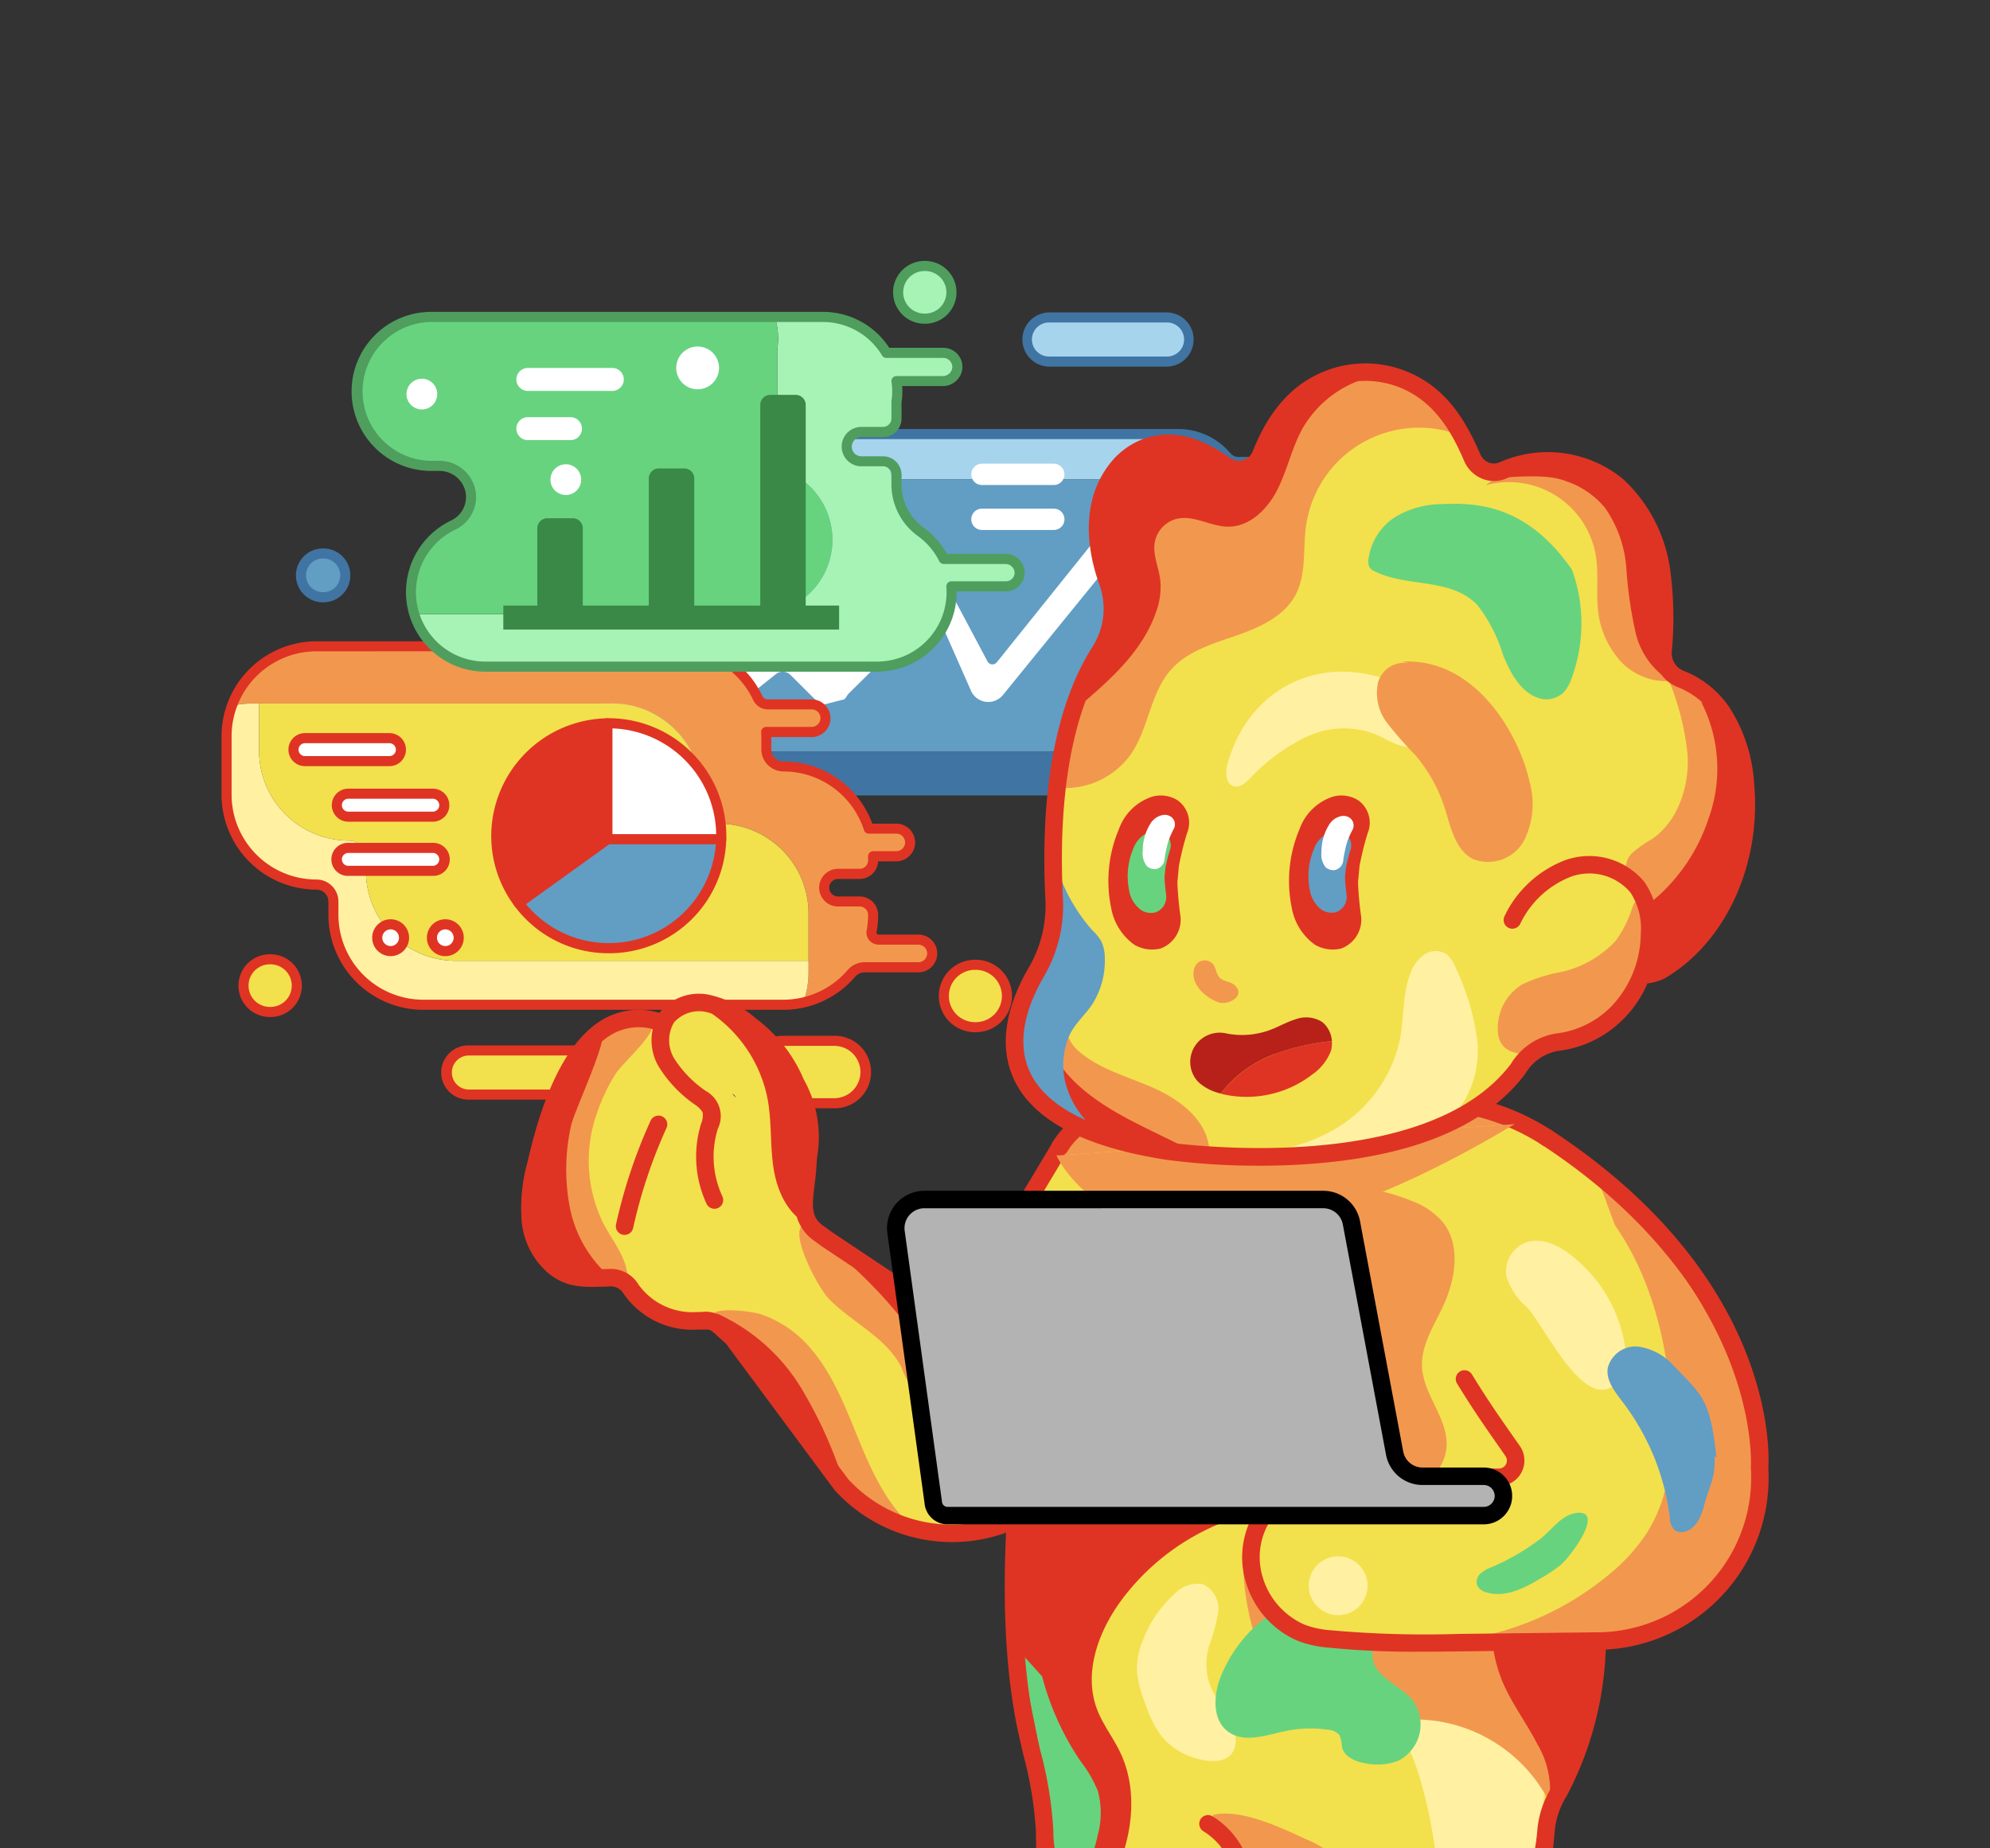 <svg xmlns="http://www.w3.org/2000/svg" xmlns:xlink="http://www.w3.org/1999/xlink" width="169.867" height="157.787" viewBox="0 0 169.867 157.787">
  <rect x="0" y="0" width="169.867" height="157.787" fill="#333333" stroke="none"/>
  <defs>
    <clipPath id="clip-path">
      <rect id="長方形_5352" data-name="長方形 5352" width="169.867" height="157.787" transform="translate(6027.235 -1646.001)" fill="#fff" stroke="#707070" stroke-width="1" opacity="0.553"/>
    </clipPath>
    <clipPath id="clip-path-2">
      <rect id="長方形_5400" data-name="長方形 5400" width="92.363" height="72.341" fill="none"/>
    </clipPath>
    <clipPath id="clip-path-3">
      <rect id="長方形_5401" data-name="長方形 5401" width="106.481" height="177.375" fill="none"/>
    </clipPath>
  </defs>
  <g id="area_job-chara4" transform="translate(-6027.235 1646.001)" clip-path="url(#clip-path)">
    <g id="グループ_6996" data-name="グループ 6996" transform="translate(10.019 5)">
      <g id="グループ_6993" data-name="グループ 6993" transform="translate(6036.126 -1628.723)">
        <g id="グループ_6992" data-name="グループ 6992" clip-path="url(#clip-path-2)">
          <path id="パス_26464" data-name="パス 26464" d="M155.919,224.375h-4.457a2.664,2.664,0,0,1,0-5.327h4.457a2.664,2.664,0,1,1,0,5.327" transform="translate(-103.568 -152.465)" fill="#f3e04d"/>
          <path id="パス_26465" data-name="パス 26465" d="M154.932,223.82h-4.457a3.094,3.094,0,1,1,0-6.188h4.457a3.094,3.094,0,1,1,0,6.188m-4.457-5.327a2.233,2.233,0,1,0,0,4.465h4.457a2.233,2.233,0,0,0,0-4.465Z" transform="translate(-102.581 -151.479)" fill="#df3423"/>
          <path id="パス_26466" data-name="パス 26466" d="M116.775,65.693h.237a1.364,1.364,0,0,0,1.351-1.39V57.879a5.4,5.4,0,0,1,5.4-5.4H157.77V50.717a5.382,5.382,0,0,0-.39-2.009,5.4,5.4,0,0,0-.944-.088H119.817a5.4,5.4,0,0,0-5.4,5.4v6.424a1.364,1.364,0,0,1-1.351,1.39h-.237a5.4,5.4,0,0,0-5.4,5.4v6.409a5.383,5.383,0,0,0,.39,2.009,5.425,5.425,0,0,0,.944.088h2.612V71.093a5.4,5.4,0,0,1,5.4-5.4" transform="translate(-74.774 -33.841)" fill="#a6d4ed"/>
          <path id="パス_26467" data-name="パス 26467" d="M159.817,79.176V72.753a1.364,1.364,0,0,1,1.351-1.39h.237a5.4,5.4,0,0,0,5.4-5.4V61.315H132.8a5.4,5.4,0,0,0-5.4,5.4v6.424a1.363,1.363,0,0,1-1.351,1.39h-.237a5.4,5.4,0,0,0-5.4,5.4v4.647h34.006a5.4,5.4,0,0,0,5.4-5.4" transform="translate(-83.81 -42.677)" fill="#629dc4"/>
          <path id="パス_26468" data-name="パス 26468" d="M137.1,86.444l5.781-4.887a.92.92,0,0,1,1.182-.005l2.711,2.25A.92.92,0,0,0,148,83.758l7.588-7.276a.92.92,0,0,1,1.449.233l3.547,6.679a.474.474,0,0,0,.788.074l9.917-12.363a1.183,1.183,0,0,1,1.421-.3l.059.031a1.019,1.019,0,0,1,.581.988,1.233,1.233,0,0,1-.294.709L161.923,86.227a1.618,1.618,0,0,1-2.718-.259l-2.614-5.923a.92.92,0,0,0-1.489-.213l-6.377,6.309c-.174.184-.271.524-.524.524l-1.533.392a.919.919,0,0,1-.649-.268l-2.268-2.256a.92.92,0,0,0-1.223-.067l-4.264,3.4a.92.92,0,0,1-1.168-1.422" transform="translate(-95.198 -49.199)" fill="#fff"/>
          <path id="パス_26469" data-name="パス 26469" d="M217.591,58.767h-6.132a.91.91,0,0,1,0-1.82h6.132a.91.91,0,0,1,0,1.82" transform="translate(-146.549 -39.637)" fill="#fff"/>
          <path id="パス_26470" data-name="パス 26470" d="M217.591,71.4h-6.132a.91.91,0,0,1,0-1.82h6.132a.91.91,0,1,1,0,1.82" transform="translate(-146.549 -48.432)" fill="#fff"/>
          <path id="パス_26471" data-name="パス 26471" d="M158.274,48.909a5.376,5.376,0,0,1,.39,2.009v6.409a5.4,5.4,0,0,1-5.4,5.4h-.237a1.364,1.364,0,0,0-1.351,1.391v6.424a5.4,5.4,0,0,1-5.4,5.4H109.658a5.425,5.425,0,0,1-.944-.088,5.4,5.4,0,0,0,5.01,3.391h36.618a5.4,5.4,0,0,0,5.236-4.1h-1.646a1.085,1.085,0,0,1,0-2.17h1.81V71.147h4.233a1.11,1.11,0,0,0,0-2.22h-4.233V67.421a1.364,1.364,0,0,1,1.351-1.39h.237a5.4,5.4,0,0,0,5.4-5.4V54.221a5.4,5.4,0,0,0-4.456-5.312" transform="translate(-75.668 -34.042)" fill="#4074a3"/>
          <path id="パス_26472" data-name="パス 26472" d="M279.739,80.877H275.3a1.11,1.11,0,0,1,0-2.22h4.44a1.11,1.11,0,0,1,0,2.22" transform="translate(-190.844 -54.748)" fill="#4074a3"/>
          <path id="パス_26473" data-name="パス 26473" d="M286.068,58.319h-4.44a1.11,1.11,0,0,1,0-2.22h4.44a1.11,1.11,0,0,1,0,2.22" transform="translate(-195.25 -39.047)" fill="#4074a3"/>
          <path id="パス_26474" data-name="パス 26474" d="M148.461,78.489H111.843a5.838,5.838,0,0,1-5.831-5.831V66.248a5.838,5.838,0,0,1,5.831-5.831h.2a.961.961,0,0,0,.96-.96V53.034a5.837,5.837,0,0,1,5.831-5.831H155.45a5.824,5.824,0,0,1,4.446,2.058.9.9,0,0,0,.678.328h3.992a1.556,1.556,0,0,1,1.584,1.443,1.513,1.513,0,0,1-.416,1.131,1.531,1.531,0,0,1-1.106.475h-2.959a.389.389,0,0,0-.387.387v3.386l1.5-.008a1.529,1.529,0,0,1,1.106.475,1.511,1.511,0,0,1,.416,1.13,1.556,1.556,0,0,1-1.584,1.443h-1.442a5.823,5.823,0,0,1-5.823,5.823h-.2a.955.955,0,0,0-.953.957v.706a.317.317,0,0,0,.317.317h3.962a1.531,1.531,0,0,1,1.106.475,1.51,1.51,0,0,1,.416,1.13,1.556,1.556,0,0,1-1.584,1.443h-3.9a.317.317,0,0,0-.317.317v.211a1.324,1.324,0,0,1-1.322,1.323h-.961a.663.663,0,0,0-.662.7.706.706,0,0,0,.724.626h.542a1.206,1.206,0,0,1,1.027.57,1.18,1.18,0,0,1,.066,1.147,5.788,5.788,0,0,1-5.245,3.293M111.843,61.279a4.975,4.975,0,0,0-4.969,4.969v6.409a4.975,4.975,0,0,0,4.969,4.969h36.618a4.932,4.932,0,0,0,4.469-2.806.321.321,0,0,0-.02-.314.349.349,0,0,0-.3-.166h-.542a1.557,1.557,0,0,1-1.584-1.443,1.512,1.512,0,0,1,.416-1.131,1.53,1.53,0,0,1,1.106-.475h.961a.461.461,0,0,0,.461-.461V70.62a1.18,1.18,0,0,1,1.178-1.178h3.9a.705.705,0,0,0,.723-.626.662.662,0,0,0-.661-.7h-3.962a1.18,1.18,0,0,1-1.178-1.178v-.689a1.817,1.817,0,0,1,1.814-1.836h.2a4.975,4.975,0,0,0,4.97-4.969.854.854,0,0,1,.853-.854h1.442a.705.705,0,0,0,.724-.626.663.663,0,0,0-.662-.7h-1.5a.854.854,0,0,1-.853-.853V53.034a1.25,1.25,0,0,1,1.248-1.258h2.959a.663.663,0,0,0,.662-.7.705.705,0,0,0-.724-.626h-3.992a1.756,1.756,0,0,1-1.334-.632,4.963,4.963,0,0,0-3.789-1.754H118.831a4.975,4.975,0,0,0-4.969,4.969v6.409a1.827,1.827,0,0,1-1.821,1.836Z" transform="translate(-73.788 -32.855)" fill="#4074a3"/>
          <path id="パス_26475" data-name="パス 26475" d="M151.568,126.731H146.6a1.129,1.129,0,0,1,0-2.258h4.967a1.129,1.129,0,1,1,0,2.258" transform="translate(-101.253 -86.637)" fill="#f2984e"/>
          <path id="パス_26476" data-name="パス 26476" d="M174.841,161.558h-4.967a1.129,1.129,0,0,1,0-2.258h4.967a1.129,1.129,0,0,1,0,2.258" transform="translate(-117.452 -110.878)" fill="#f2984e"/>
          <path id="パス_26477" data-name="パス 26477" d="M181.278,192.588h-4.967a1.129,1.129,0,0,1,0-2.258h4.967a1.129,1.129,0,0,1,0,2.258" transform="translate(-121.932 -132.476)" fill="#f2984e"/>
          <path id="パス_26478" data-name="パス 26478" d="M49.964,118.489h0a1.448,1.448,0,0,1-1.448-1.448V115.9a7.672,7.672,0,0,0-7.672-7.672H10.121A7.674,7.674,0,0,0,2.9,113.306a7.692,7.692,0,0,1,1.712-.194H35.334a7.672,7.672,0,0,1,7.672,7.672v1.141a1.448,1.448,0,0,0,1.447,1.448,7.672,7.672,0,0,1,7.672,7.672v5a7.654,7.654,0,0,1-.451,2.594,7.4,7.4,0,0,0,5.85-8.189l-3.544-.6-.42-1.682,3.845-.721a7.874,7.874,0,0,0-7.443-8.958" transform="translate(-2.018 -75.33)" fill="#f2984e"/>
          <path id="パス_26479" data-name="パス 26479" d="M13.312,138.586v-1.142A1.447,1.447,0,0,0,11.865,136h0a7.672,7.672,0,0,1-7.672-7.672V124.3H3.58a7.688,7.688,0,0,0-1.712.194,7.655,7.655,0,0,0-.451,2.594v5a7.672,7.672,0,0,0,7.672,7.672,1.448,1.448,0,0,1,1.448,1.448v1.141a7.672,7.672,0,0,0,7.672,7.672H48.932a7.693,7.693,0,0,0,1.712-.194,7.655,7.655,0,0,0,.45-2.594v-.971H20.984a7.672,7.672,0,0,1-7.672-7.672" transform="translate(-0.987 -86.514)" fill="#fff1a1"/>
          <path id="パス_26480" data-name="パス 26480" d="M49.775,134.557a1.448,1.448,0,0,1-1.447-1.448v-1.141a7.672,7.672,0,0,0-7.672-7.672H10.545v4.029A7.672,7.672,0,0,0,18.217,136a1.448,1.448,0,0,1,1.447,1.448v1.141a7.672,7.672,0,0,0,7.672,7.672h30.11v-4.029a7.672,7.672,0,0,0-7.672-7.672" transform="translate(-7.34 -86.514)" fill="#f3e04d"/>
          <path id="パス_26481" data-name="パス 26481" d="M28.4,135.995h-7.21a.98.98,0,0,1,0-1.96H28.4a.98.98,0,0,1,0,1.96" transform="translate(-14.065 -93.293)" fill="#fff"/>
          <path id="パス_26482" data-name="パス 26482" d="M27.411,135.439H20.2a1.411,1.411,0,1,1,0-2.822h7.21a1.411,1.411,0,1,1,0,2.822m-7.21-1.96a.549.549,0,1,0,0,1.1h7.21a.549.549,0,1,0,0-1.1Z" transform="translate(-13.078 -92.306)" fill="#df3423"/>
          <path id="パス_26483" data-name="パス 26483" d="M40.575,151.6h-7.21a.98.98,0,0,1,0-1.96h7.21a.98.98,0,0,1,0,1.96" transform="translate(-22.541 -104.152)" fill="#fff"/>
          <path id="パス_26484" data-name="パス 26484" d="M39.587,151.04h-7.21a1.411,1.411,0,1,1,0-2.822h7.21a1.411,1.411,0,1,1,0,2.822m-7.21-1.96a.549.549,0,1,0,0,1.1h7.21a.549.549,0,1,0,0-1.1Z" transform="translate(-21.553 -103.165)" fill="#df3423"/>
          <path id="パス_26485" data-name="パス 26485" d="M40.575,166.817h-7.21a.98.98,0,0,1,0-1.96h7.21a.98.98,0,0,1,0,1.96" transform="translate(-22.541 -114.746)" fill="#fff"/>
          <path id="パス_26486" data-name="パス 26486" d="M39.587,166.26h-7.21a1.411,1.411,0,1,1,0-2.821h7.21a1.411,1.411,0,1,1,0,2.821m-7.21-1.96a.549.549,0,0,0,0,1.1h7.21a.549.549,0,0,0,0-1.1Z" transform="translate(-21.553 -113.759)" fill="#df3423"/>
          <path id="パス_26487" data-name="パス 26487" d="M118.041,139.755c0-.1.008-.2.008-.307a9.6,9.6,0,0,0-9.6-9.6c-.044,0-.088,0-.132,0v9.906Z" transform="translate(-75.391 -90.377)" fill="#fff"/>
          <path id="パス_26488" data-name="パス 26488" d="M117.054,139.2h-9.726a.431.431,0,0,1-.431-.431v-9.906a.431.431,0,0,1,.425-.431l.049,0,.089,0a10.045,10.045,0,0,1,10.033,10.033c0,.083,0,.164-.005.247l0,.073a.431.431,0,0,1-.43.418m-9.3-.862h8.871a9.183,9.183,0,0,0-8.871-9.043Z" transform="translate(-74.404 -89.391)" fill="#df3423"/>
          <path id="パス_26489" data-name="パス 26489" d="M91,162.446l-7.562,5.439a9.6,9.6,0,0,0,17.288-5.439Z" transform="translate(-58.074 -113.068)" fill="#629dc4"/>
          <path id="パス_26490" data-name="パス 26490" d="M90.144,171.186a9.955,9.955,0,0,1-8.039-4.028.43.43,0,0,1,.094-.608l7.562-5.439a.431.431,0,0,1,.252-.081h9.726a.431.431,0,0,1,.431.444,9.985,9.985,0,0,1-10.025,9.712m-7.078-4.2a9.171,9.171,0,0,0,16.217-5.1H90.151Z" transform="translate(-57.088 -112.081)" fill="#df3423"/>
          <path id="パス_26491" data-name="パス 26491" d="M86.629,129.857A9.6,9.6,0,0,0,79.066,145.2l7.562-5.439Z" transform="translate(-53.704 -90.385)" fill="#df3423"/>
          <path id="パス_26492" data-name="パス 26492" d="M78.081,144.647a.431.431,0,0,1-.346-.173,9.948,9.948,0,0,1-1.994-6,10.07,10.07,0,0,1,9.9-10.03.415.415,0,0,1,.309.124.431.431,0,0,1,.128.306v9.906a.432.432,0,0,1-.179.35l-7.563,5.439a.425.425,0,0,1-.251.081m7.131-15.329a9.208,9.208,0,0,0-8.609,9.152,9.091,9.091,0,0,0,1.577,5.144l7.032-5.058Z" transform="translate(-52.718 -89.398)" fill="#df3423"/>
          <path id="パス_26493" data-name="パス 26493" d="M46.014,187.464a1.143,1.143,0,1,1-1.143-1.143,1.143,1.143,0,0,1,1.143,1.143" transform="translate(-30.436 -129.686)" fill="#fff"/>
          <path id="パス_26494" data-name="パス 26494" d="M43.884,188.052a1.574,1.574,0,1,1,1.574-1.574,1.576,1.576,0,0,1-1.574,1.574m0-2.286a.712.712,0,1,0,.712.712.713.713,0,0,0-.712-.712" transform="translate(-29.449 -128.699)" fill="#df3423"/>
          <path id="パス_26495" data-name="パス 26495" d="M61.37,187.464a1.143,1.143,0,1,1-1.143-1.143,1.143,1.143,0,0,1,1.143,1.143" transform="translate(-41.124 -129.686)" fill="#fff"/>
          <path id="パス_26496" data-name="パス 26496" d="M59.24,188.052a1.574,1.574,0,1,1,1.574-1.574,1.576,1.576,0,0,1-1.574,1.574m0-2.286a.712.712,0,1,0,.712.712.713.713,0,0,0-.712-.712" transform="translate(-40.137 -128.699)" fill="#df3423"/>
          <path id="パス_26497" data-name="パス 26497" d="M47.945,138.277H17.222a8.112,8.112,0,0,1-8.1-8.1v-1.142A1.018,1.018,0,0,0,8.1,128.016a8.112,8.112,0,0,1-8.1-8.1v-5a8.112,8.112,0,0,1,8.1-8.1H38.825a8.139,8.139,0,0,1,7.336,4.66.513.513,0,0,0,.467.3H50.37a1.611,1.611,0,0,1,1.576,1.941,1.627,1.627,0,0,1-1.607,1.278H46.928v1.064a1.023,1.023,0,0,0,1.046,1.017,8.083,8.083,0,0,1,7.578,5.309h2.043a1.611,1.611,0,0,1,1.576,1.941,1.626,1.626,0,0,1-1.607,1.278H56.046a1.579,1.579,0,0,1-1.575,1.5H52.652a.764.764,0,0,0-.763.588.75.75,0,0,0,.732.908h1.85a1.579,1.579,0,0,1,1.577,1.577,8.111,8.111,0,0,1-.136,1.479.159.159,0,0,0,.036.134.185.185,0,0,0,.141.067h3.363a1.609,1.609,0,0,1,1.277,2.628,1.6,1.6,0,0,1-1.246.591H54.9a1.075,1.075,0,0,0-.812.381,8.1,8.1,0,0,1-6.143,2.822M8.1,107.672a7.249,7.249,0,0,0-7.241,7.241v5A7.249,7.249,0,0,0,8.1,127.154a1.88,1.88,0,0,1,1.879,1.878v1.142a7.25,7.25,0,0,0,7.241,7.241H47.945a7.236,7.236,0,0,0,5.49-2.522,1.935,1.935,0,0,1,1.465-.682h4.583a.75.75,0,0,0,.732-.909.764.764,0,0,0-.763-.588H56.089a1.041,1.041,0,0,1-.8-.378,1.02,1.02,0,0,1-.221-.841,7.265,7.265,0,0,0,.122-1.322.716.716,0,0,0-.716-.716h-1.85a1.611,1.611,0,0,1-1.576-1.941,1.627,1.627,0,0,1,1.607-1.279h1.819a.717.717,0,0,0,.716-.716v-.349a.435.435,0,0,1,.431-.436h1.947a.763.763,0,0,0,.763-.588.749.749,0,0,0-.732-.909h-2.35a.431.431,0,0,1-.41-.3,7.224,7.224,0,0,0-6.864-5.011,1.9,1.9,0,0,1-1.9-1.879v-1.142c0-.112,0-.223-.009-.334a.431.431,0,0,1,.43-.45h3.851a.763.763,0,0,0,.763-.587.75.75,0,0,0-.732-.909H46.628a1.385,1.385,0,0,1-1.247-.8,7.273,7.273,0,0,0-6.556-4.165Z" transform="translate(0 -74.343)" fill="#df3423"/>
          <rect id="長方形_5398" data-name="長方形 5398" width="5.447" height="3.897" transform="translate(52.018 10.542)" fill="#a7f2b5"/>
          <path id="パス_26498" data-name="パス 26498" d="M189.579,28.033h-5.216V25.31h5.216a1.362,1.362,0,1,1,0,2.723" transform="translate(-128.323 -17.617)" fill="#a7f2b5"/>
          <path id="パス_26499" data-name="パス 26499" d="M97.354,34.076c-1.286-.927-2.717-4.372-2.717-5.957l-3.58-.318.08-2.068c.041-.293,4.222-3.34,4.222-3.645A6.357,6.357,0,0,0,89,15.73H84.9a6.165,6.165,0,0,1,.212,2.774v7.108A4.919,4.919,0,0,0,87.176,29.6,6.353,6.353,0,0,1,83.46,41.107H54.126A6.359,6.359,0,0,0,60.2,45.585H93.638A6.357,6.357,0,0,0,100,39.228h0a6.335,6.335,0,0,0-2.642-5.152" transform="translate(-37.673 -10.949)" fill="#a7f2b5"/>
          <path id="パス_26500" data-name="パス 26500" d="M78.554,34.749h0A6.336,6.336,0,0,0,75.912,29.6a4.919,4.919,0,0,1-2.065-3.985V18.5a6.166,6.166,0,0,0-.212-2.774H44.3a6.357,6.357,0,0,0,0,12.715h.753a2.653,2.653,0,0,1,1.164,5.037,6.361,6.361,0,0,0-3.355,7.625H72.2a6.357,6.357,0,0,0,6.357-6.357" transform="translate(-26.41 -10.948)" fill="#67d37f"/>
          <path id="パス_26501" data-name="パス 26501" d="M92.565,79.737h-3.88V73.113a.858.858,0,0,1,.858-.858h2.164a.858.858,0,0,1,.858.858Z" transform="translate(-61.728 -50.292)" fill="#3a8947"/>
          <path id="パス_26502" data-name="パス 26502" d="M123.865,70.007h-3.88V59.134a.858.858,0,0,1,.858-.858h2.164a.858.858,0,0,1,.858.858Z" transform="translate(-83.513 -40.562)" fill="#3a8947"/>
          <path id="パス_26503" data-name="パス 26503" d="M155.165,55.624h-3.88V38.47a.858.858,0,0,1,.858-.858h2.164a.858.858,0,0,1,.858.858Z" transform="translate(-105.299 -26.179)" fill="#3a8947"/>
          <rect id="長方形_5399" data-name="長方形 5399" width="28.664" height="2.049" transform="translate(24.053 29.422)" fill="#3a8947"/>
          <path id="パス_26504" data-name="パス 26504" d="M90.984,32.022h-7.21a.98.98,0,1,1,0-1.96h7.21a.98.98,0,1,1,0,1.96" transform="translate(-57.627 -20.924)" fill="#fff"/>
          <path id="パス_26505" data-name="パス 26505" d="M87.414,45.84h-3.64a.98.98,0,1,1,0-1.96h3.64a.98.98,0,0,1,0,1.96" transform="translate(-57.627 -30.542)" fill="#fff"/>
          <path id="パス_26506" data-name="パス 26506" d="M204.557,85.878h-5.439a1.188,1.188,0,1,1,0-2.377h5.439a1.188,1.188,0,1,1,0,2.377" transform="translate(-137.765 -58.119)" fill="#a7f2b5"/>
          <path id="パス_26507" data-name="パス 26507" d="M131.345,25.865a1.826,1.826,0,1,1-1.826-1.826,1.826,1.826,0,0,1,1.826,1.826" transform="translate(-88.878 -16.732)" fill="#fff"/>
          <path id="パス_26508" data-name="パス 26508" d="M54.568,34.4a1.312,1.312,0,1,1-1.312-1.312A1.312,1.312,0,0,1,54.568,34.4" transform="translate(-36.155 -23.033)" fill="#fff"/>
          <path id="パス_26509" data-name="パス 26509" d="M94.988,58.408A1.312,1.312,0,1,1,93.676,57.1a1.312,1.312,0,0,1,1.312,1.312" transform="translate(-64.288 -39.741)" fill="#fff"/>
          <path id="パス_26510" data-name="パス 26510" d="M81.388,45.029H47.95a6.788,6.788,0,0,1-2.9-12.923,2.211,2.211,0,0,0,1.2-2.418,2.272,2.272,0,0,0-2.268-1.8h-.668a6.788,6.788,0,0,1,0-13.577H76.751a6.735,6.735,0,0,1,5.669,3.067h4.613a1.634,1.634,0,0,1,1.626,1.792,1.674,1.674,0,0,1-1.677,1.474H83.521c.012.159.019.309.019.455a6.629,6.629,0,0,1-.07.925v1.388A1.584,1.584,0,0,1,81.887,25H80.041a.82.82,0,1,0,0,1.64h1.846a1.584,1.584,0,0,1,1.582,1.582V29.1a4.567,4.567,0,0,0,1.914,3.656,6.835,6.835,0,0,1,1.95,2.212h4.981a1.636,1.636,0,0,1,1.665,1.516,1.589,1.589,0,0,1-.437,1.188,1.609,1.609,0,0,1-1.162.5H88.175c0,.022,0,.044,0,.065a6.8,6.8,0,0,1-6.788,6.789M43.313,15.174a5.927,5.927,0,0,0,0,11.853h.668a3.134,3.134,0,0,1,3.115,2.5,3.073,3.073,0,0,1-1.682,3.356A5.926,5.926,0,0,0,47.95,44.167H81.388a5.933,5.933,0,0,0,5.926-5.926c0-.156-.008-.31-.02-.463a.431.431,0,0,1,.43-.464h4.657a.74.74,0,0,0,.739-.78.786.786,0,0,0-.805-.7H87.074a.43.43,0,0,1-.385-.238,5.968,5.968,0,0,0-1.812-2.14A5.431,5.431,0,0,1,82.607,29.1v-.885a.721.721,0,0,0-.72-.721H80.041a1.682,1.682,0,1,1,0-3.364h1.846a.721.721,0,0,0,.72-.72V22a.445.445,0,0,1,0-.06,5.843,5.843,0,0,0,.066-.835,5.919,5.919,0,0,0-.064-.826.431.431,0,0,1,.426-.49h3.942a.806.806,0,0,0,.819-.695.767.767,0,0,0-.2-.6.774.774,0,0,0-.571-.253h-4.85a.431.431,0,0,1-.368-.207,5.886,5.886,0,0,0-5.064-2.859Z" transform="translate(-25.423 -9.962)" fill="#4f9e5e"/>
          <path id="パス_26511" data-name="パス 26511" d="M238.126,19.637H228.043a1.884,1.884,0,1,1,0-3.768h10.083a1.884,1.884,0,0,1,0,3.768" transform="translate(-157.414 -11.045)" fill="#a6d4ed"/>
          <path id="パス_26512" data-name="パス 26512" d="M237.14,19.081H227.057a2.315,2.315,0,0,1,0-4.629H237.14a2.315,2.315,0,0,1,0,4.629m-10.083-3.768a1.453,1.453,0,1,0,0,2.906H237.14a1.453,1.453,0,0,0,0-2.906Z" transform="translate(-156.428 -10.059)" fill="#4074a3"/>
          <path id="パス_26513" data-name="パス 26513" d="M75.23,225.515H65.147a1.884,1.884,0,1,1,0-3.768H75.23a1.884,1.884,0,0,1,0,3.768" transform="translate(-44.033 -154.343)" fill="#f3e04d"/>
          <path id="パス_26514" data-name="パス 26514" d="M74.242,224.96H64.16a2.315,2.315,0,1,1,0-4.629H74.242a2.315,2.315,0,1,1,0,4.629M64.16,221.192a1.453,1.453,0,0,0,0,2.906H74.242a1.453,1.453,0,0,0,0-2.906Z" transform="translate(-43.046 -153.358)" fill="#df3423"/>
          <path id="パス_26515" data-name="パス 26515" d="M205.562,203.02H205.5a2.664,2.664,0,1,1,0-5.327h.061a2.664,2.664,0,1,1,0,5.327" transform="translate(-141.181 -137.601)" fill="#f3e04d"/>
          <path id="パス_26516" data-name="パス 26516" d="M204.575,202.464h-.061a3.094,3.094,0,1,1,0-6.188h.061a3.094,3.094,0,1,1,0,6.188m-.061-5.327a2.233,2.233,0,0,0,0,4.466h.061a2.233,2.233,0,1,0,0-4.466Z" transform="translate(-140.195 -136.615)" fill="#df3423"/>
          <path id="パス_26517" data-name="パス 26517" d="M8.468,200.643H8.417a2.249,2.249,0,0,1,0-4.5h.052a2.249,2.249,0,1,1,0,4.5" transform="translate(-4.293 -136.523)" fill="#f3e04d"/>
          <path id="パス_26518" data-name="パス 26518" d="M7.481,200.087H7.429a2.68,2.68,0,1,1,0-5.36h.052a2.68,2.68,0,1,1,0,5.36m-.052-4.5a1.818,1.818,0,0,0,0,3.637h.052a1.818,1.818,0,0,0,0-3.637Z" transform="translate(-3.305 -135.536)" fill="#df3423"/>
          <path id="パス_26519" data-name="パス 26519" d="M192.312,5.916h-.052a2.249,2.249,0,1,1,0-4.5h.052a2.249,2.249,0,0,1,0,4.5" transform="translate(-132.254 -0.987)" fill="#a7f2b5"/>
          <path id="パス_26520" data-name="パス 26520" d="M191.325,5.36h-.052a2.68,2.68,0,0,1,0-5.36h.052a2.68,2.68,0,1,1,0,5.36m-.052-4.5a1.818,1.818,0,0,0,0,3.636h.052a1.818,1.818,0,1,0,0-3.636Z" transform="translate(-131.268)" fill="#4f9e5e"/>
          <path id="パス_26521" data-name="パス 26521" d="M24.221,85.9h-.043a1.87,1.87,0,0,1,0-3.74h.043a1.87,1.87,0,1,1,0,3.74" transform="translate(-15.527 -57.186)" fill="#629dc4"/>
          <path id="パス_26522" data-name="パス 26522" d="M23.234,85.344h-.043a2.3,2.3,0,0,1,0-4.6h.043a2.3,2.3,0,0,1,0,4.6M23.191,81.6a1.439,1.439,0,0,0,0,2.879h.043a1.439,1.439,0,0,0,0-2.879Z" transform="translate(-14.54 -56.199)" fill="#4074a3"/>
        </g>
      </g>
      <g id="グループ_6995" data-name="グループ 6995" transform="translate(6061.691 -1619.972)">
        <g id="グループ_6994" data-name="グループ 6994" clip-path="url(#clip-path-3)">
          <path id="パス_26523" data-name="パス 26523" d="M19.024,111.777c-.89-1.9-2.911,4.592-2.321,2.579a2.658,2.658,0,0,0,.178-1.558,2.324,2.324,0,0,0-.876-1.005,10.385,10.385,0,0,1-2.883-2.962,3.718,3.718,0,0,1,.008-3.937,3.563,3.563,0,0,1,3.384-1.2,8.346,8.346,0,0,1,3.759,1.91,11.764,11.764,0,0,1,3.851,4.921,11.311,11.311,0,0,1,.859,2.049,14.011,14.011,0,0,1,.146,5.115c-.059.946-.181,1.488-.268,2.539a3.014,3.014,0,0,0,1.085,3.014l.778.571,9.19,6.128a1.853,1.853,0,0,0,2.77-.82s3.187-5.079,7.991-13.151l10.854,9.652-10.619,19.16a12.788,12.788,0,0,1-18.88.031l-9.3-12.546-1.066-.96c-.67-.6-.938-.486-1.981-.486a6.4,6.4,0,0,1-5.631-2.726,2.007,2.007,0,0,0-1.82-.956c-2.06.065-3.239.176-4.624-.855a5.884,5.884,0,0,1-2.14-4.119,14.048,14.048,0,0,1,.484-4.727c.772-3.26,3.631-14.98,10.992-12.331" transform="translate(-0.672 -49.08)" fill="#f3e04d"/>
          <path id="パス_26524" data-name="パス 26524" d="M39.49,156.906c1.882,2.24,2.927,5.044,4.039,7.75s2.383,5.458,4.57,7.4a12.126,12.126,0,0,1-5.847-3.218A20.809,20.809,0,0,1,40,166.057a94.948,94.948,0,0,0-6.282-8.575c-.677-.762-3.139-2.481-2.669-3.579.27-.63,3.23-.312,4.172,0a9.73,9.73,0,0,1,4.267,3" transform="translate(-14.676 -72.705)" fill="#f2984e"/>
          <path id="パス_26525" data-name="パス 26525" d="M47.6,142.47c2.011,2.079,4.964,3.329,6.248,5.92a7.018,7.018,0,0,0,1.137,2.054,3.033,3.033,0,0,0,1.411.719c2.59.635,5.327-.992,6.743-3.252a15.947,15.947,0,0,0,1.916-7.678,33.115,33.115,0,0,1,.9-7.927,39.353,39.353,0,0,0-3.518,5.387c-1.148,2.117-2.181,4.438-4.144,5.832a1.138,1.138,0,0,1-.5.235,1.253,1.253,0,0,1-.8-.294c-1.7-1.131-3.41-2.261-5.094-3.423a55.679,55.679,0,0,0-4.848-3.462c-4.1-2.208-.576,4.721.552,5.888" transform="translate(-21.361 -62.651)" fill="#f2984e"/>
          <path id="パス_26526" data-name="パス 26526" d="M6.831,113.944a12.1,12.1,0,0,0,.6,9.2c.829,1.577,2.108,3.062,2.092,4.844-1.762-.912-4.006.083-5.856-.633C1.736,126.616.93,124.3.881,122.233a21.95,21.95,0,0,1,2.076-8.681,18.72,18.72,0,0,1,3.2-5.64c.888-.978,6.07-4.886,5.453-1.491-.193,1.061-2.588,3.115-3.154,4.032a15.831,15.831,0,0,0-1.624,3.491" transform="translate(-0.415 -49.749)" fill="#f2984e"/>
          <path id="パス_26527" data-name="パス 26527" d="M19.688,123.408a43.589,43.589,0,0,0-2.9,8.686" transform="translate(-7.952 -58.437)" fill="#f3e04d"/>
          <path id="パス_26528" data-name="パス 26528" d="M36.8,150.268a13.563,13.563,0,0,1-9.99-4.39.756.756,0,0,1-.049-.06L17.5,133.332l-1.01-.91c-.349-.314-.393-.313-1.036-.3-.133,0-.28.005-.446.005a7.121,7.121,0,0,1-6.275-3.1,1.25,1.25,0,0,0-1.152-.585l-.366.012c-1.869.063-3.217.108-4.727-1.014a6.606,6.606,0,0,1-2.437-4.637,14.7,14.7,0,0,1,.5-4.979c.653-2.76,2.36-9.974,6.617-12.279a6.1,6.1,0,0,1,5.159-.274.746.746,0,1,1-.506,1.4,4.6,4.6,0,0,0-3.943.182c-3.67,1.988-5.322,8.972-5.865,11.267a13.512,13.512,0,0,0-.48,4.518,5.125,5.125,0,0,0,1.844,3.6c1.091.811,1.992.78,3.786.72l.369-.012a2.753,2.753,0,0,1,2.488,1.325,5.658,5.658,0,0,0,4.986,2.356c.155,0,.293,0,.417-.005a2.452,2.452,0,0,1,2.064.683l1.065.96a.739.739,0,0,1,.1.11L27.933,144.9a12.041,12.041,0,0,0,17.753-.057.746.746,0,0,1,1.1,1.005,13.494,13.494,0,0,1-9.992,4.422" transform="translate(0 -49.641)" fill="#df3423"/>
          <path id="パス_26529" data-name="パス 26529" d="M46.291,130.361a2.56,2.56,0,0,1-1.454-.476l-9.182-6.122-.8-.59a3.782,3.782,0,0,1-1.387-3.677c.042-.5.091-.894.137-1.265.051-.4.1-.779.13-1.26.019-.311.043-.615.066-.914a8.627,8.627,0,0,0-.988-5.855c-1.206-2.3-1.613-3.077-3.652-4.681a7.7,7.7,0,0,0-3.409-1.758,2.857,2.857,0,0,0-2.673.906,3,3,0,0,0,.045,3.129,9.656,9.656,0,0,0,2.689,2.736,2.445,2.445,0,0,1,1,3.22l-.042.143a8.056,8.056,0,0,0,.431,5.613.746.746,0,1,1-1.351.633,9.571,9.571,0,0,1-.512-6.666l.045-.152a1.878,1.878,0,0,0,.142-.96,1.851,1.851,0,0,0-.627-.652,11.005,11.005,0,0,1-3.077-3.188,4.405,4.405,0,0,1,.061-4.746,4.3,4.3,0,0,1,4.095-1.492,9.016,9.016,0,0,1,4.109,2.061,12.5,12.5,0,0,1,4.051,5.162,10.061,10.061,0,0,1,1.154,6.663c-.023.292-.046.589-.064.893-.034.528-.084.929-.138,1.354-.045.353-.092.723-.132,1.2-.1,1.22.111,1.857.783,2.351l.778.571,9.162,6.108a1.01,1.01,0,0,0,.809.2,1.524,1.524,0,0,0,.905-.777c.043-.068,3.249-5.183,7.993-13.153a.746.746,0,1,1,1.282.763c-4.754,7.986-7.969,13.114-8,13.165a2.962,2.962,0,0,1-1.855,1.459,2.385,2.385,0,0,1-.515.057" transform="translate(-10.018 -48.408)" fill="#df3423"/>
          <path id="パス_26530" data-name="パス 26530" d="M16.122,132.168a.779.779,0,0,1-.169-.019.746.746,0,0,1-.559-.9,44.371,44.371,0,0,1,2.939-8.817.746.746,0,1,1,1.366.6,43.046,43.046,0,0,0-2.851,8.554.747.747,0,0,1-.727.578" transform="translate(-7.28 -57.765)" fill="#df3423"/>
          <path id="パス_26531" data-name="パス 26531" d="M4.5,116.342a17.172,17.172,0,0,0-.116,7.109,10.508,10.508,0,0,0,3.592,6.034c-2.265.014-4.827-.182-6.276-1.923A5.586,5.586,0,0,1,.6,124.969c-.565-3.1.507-6.258,1.716-9.173.429-1.035,3.425-8.02,4.766-7.29.649.353-2.348,6.737-2.574,7.836" transform="translate(-0.209 -51.355)" fill="#df3423"/>
          <path id="パス_26532" data-name="パス 26532" d="M46.834,139.564a39.49,39.49,0,0,1,8.22,7.9c.89,1.148,1.807,2.412,3.186,2.871a4.416,4.416,0,0,0,4.7-1.777A9.442,9.442,0,0,0,64.5,143.5a51.839,51.839,0,0,1,.345-5.356,58.662,58.662,0,0,1-5.6,7.29,2.015,2.015,0,0,1-.789.619,1.876,1.876,0,0,1-1.1-.063c-3.358-.945-6.066-3.37-8.643-5.721" transform="translate(-22.177 -65.415)" fill="#df3423"/>
          <path id="パス_26533" data-name="パス 26533" d="M31.718,154.041a16.185,16.185,0,0,1,7.23,6.4,37.745,37.745,0,0,1,3.905,8.966" transform="translate(-15.019 -72.942)" fill="#df3423"/>
          <path id="パス_26534" data-name="パス 26534" d="M29.2,104.348a11.561,11.561,0,0,1,5.692,7.953c.347,1.937.188,3.935.5,5.879s1.246,3.964,3.035,4.784l-.2-5.2a24.513,24.513,0,0,0-.262-3.211,16.906,16.906,0,0,0-2.5-6.087,7.493,7.493,0,0,0-3.863-3.5" transform="translate(-13.827 -49.412)" fill="#df3423"/>
          <path id="パス_26535" data-name="パス 26535" d="M132.534,172.852c.571-11.343,2.761-38.446-4.048-47.536-4.054-5.411-12.791,5.694-19.062,3.166a56.43,56.43,0,0,0-20.1-4.074,2.515,2.515,0,0,0-1.513.3,2.489,2.489,0,0,0-.8,1.53c-1.191,4.967-1.316,10.119-1.406,15.226-.175,9.936-.224,20.01,2.27,29.629,1.148,4.424,2.9,8.833,6.086,12.114a17.466,17.466,0,0,0,11.006,5.2" transform="translate(-40.501 -58.628)" fill="#f3e04d"/>
          <path id="パス_26536" data-name="パス 26536" d="M109.24,135.037c6.094-1.4,12.651-2.779,18.445-.426a6.648,6.648,0,0,1,2.644,1.738c1.677,1.985,1.181,5.02.064,7.367-.783,1.646-1.85,3.289-1.755,5.109.125,2.392,2.249,4.41,2.092,6.8-.137,2.076-2.045,3.687-4.069,4.175a14.835,14.835,0,0,1-6.187-.283l-10.751-2.028.7-.657" transform="translate(-51.728 -63.14)" fill="#f2984e"/>
          <path id="パス_26537" data-name="パス 26537" d="M75.783,144.019c-1.59,10.942-4.315,27.111-2,39.7.571,3.1,1.709,6.593,1.763,9.747.146,8.561.3,21.2-.482,30.631a17.973,17.973,0,0,1-8.132,13.547,3.906,3.906,0,0,0,2.131,7.18H90.021a8.335,8.335,0,0,0,7.942-10.862l-1.587-4.986a23.373,23.373,0,0,1-1.1-7.087l2.2-24.743" transform="translate(-30.854 -68.197)" fill="#f3e04d"/>
          <path id="パス_26538" data-name="パス 26538" d="M93.186,261.927a10.533,10.533,0,0,1,1.73-6.941,4.927,4.927,0,0,1,2.067-1.881,2.432,2.432,0,0,1,2.639.395,2.769,2.769,0,0,1,.613,2.224c-.081.79-.351,1.547-.506,2.327a8.124,8.124,0,0,0,.541,4.851c.691,1.554,1.9,3.031,1.714,4.721a3.1,3.1,0,0,1-2.422,2.621c-3.521.68-6.092-5.644-6.375-8.317" transform="translate(-44.099 -119.75)" fill="#f2984e"/>
          <path id="パス_26539" data-name="パス 26539" d="M100.467,207.818a9.035,9.035,0,0,1-.614-2.542,6.474,6.474,0,0,1,.51-2.6,10.243,10.243,0,0,1,2.658-3.91,2.707,2.707,0,0,1,2.44-.875,2.29,2.29,0,0,1,1.326,2.447,17.348,17.348,0,0,1-.792,2.9,5.4,5.4,0,0,0,.138,3.4,12.807,12.807,0,0,0,1.025,1.766,12.85,12.85,0,0,1,.8,1.52,3.056,3.056,0,0,1,.334,1.28c-.052,2.518-3.029,1.848-4.421,1.17-1.967-.958-2.691-2.5-3.405-4.556" transform="translate(-47.281 -93.674)" fill="#fff1a1"/>
          <path id="パス_26540" data-name="パス 26540" d="M83.4,266.415a25.913,25.913,0,0,0,3.609,9.123,14.133,14.133,0,0,1,1.658,2.973,7.22,7.22,0,0,1-1.943,7.045,15.767,15.767,0,0,1-6.624,3.735,15.082,15.082,0,0,0,1.9-9.205" transform="translate(-37.93 -126.154)" fill="#df3423"/>
          <path id="パス_26541" data-name="パス 26541" d="M84.51,276.557a17.4,17.4,0,0,0,2.109,4.987,15.377,15.377,0,0,1,.941,1.654,4.939,4.939,0,0,1-4.078,6.892" transform="translate(-39.531 -130.957)" fill="#629dc4"/>
          <path id="パス_26542" data-name="パス 26542" d="M99.578,177.077A19.892,19.892,0,0,0,89.1,184.308c-1.982,2.673-3.282,6.219-2.109,9.333.493,1.309,1.382,2.431,1.984,3.694,1.483,3.11,1.091,6.859-.285,10.017a32.773,32.773,0,0,1-5.929,8.411,73.941,73.941,0,0,0-.7-13.579c-.538-3.089-1.453-6.109-1.874-9.216a58.877,58.877,0,0,1,.16-12.925,35.135,35.135,0,0,1,.769-5.514,21.577,21.577,0,0,1,4.25-8.217" transform="translate(-37.828 -78.754)" fill="#df3423"/>
          <path id="パス_26543" data-name="パス 26543" d="M82.643,210.872a23.483,23.483,0,0,0,3.287,7.254,10.775,10.775,0,0,1,1.467,2.525,7.194,7.194,0,0,1-.029,3.845,9.915,9.915,0,0,1-1.108,2.971,5.009,5.009,0,0,1-2.328,2.093,6.59,6.59,0,0,0,0-2.047A142.744,142.744,0,0,0,80.587,208.6" transform="translate(-38.16 -98.778)" fill="#67d37f"/>
          <path id="パス_26544" data-name="パス 26544" d="M89.349,244.9H68.391a4.653,4.653,0,0,1-2.539-8.551,17.334,17.334,0,0,0,7.8-12.983c.731-8.845.652-20.411.48-30.557a32.432,32.432,0,0,0-1.072-6.5c-.242-1.037-.492-2.109-.679-3.124-2.167-11.779.024-26.6,1.624-37.428q.192-1.3.37-2.518a.746.746,0,1,1,1.476.215c-.117.812-.242,1.654-.37,2.52-1.584,10.721-3.755,25.4-1.633,36.939.181.98.416,1.988.664,3.055a33.407,33.407,0,0,1,1.111,6.814c.174,10.184.252,21.795-.485,30.706a18.834,18.834,0,0,1-8.468,14.11,3.16,3.16,0,0,0,1.724,5.809H89.349a7.588,7.588,0,0,0,7.231-9.889l-1.586-4.987a24.066,24.066,0,0,1-1.136-7.313c0-.022,0-.044,0-.066l2.2-24.743a.746.746,0,1,1,1.487.132l-2.2,24.71a22.594,22.594,0,0,0,1.066,6.828L98,233.066A9.082,9.082,0,0,1,89.349,244.9" transform="translate(-30.183 -67.525)" fill="#df3423"/>
          <path id="パス_26545" data-name="パス 26545" d="M104.572,221.862h0a6.478,6.478,0,0,1,3.061,5.41c.113,7.964.137,17.543-.531,25.72A17.969,17.969,0,0,1,99.015,266.6l-.052.034a3.906,3.906,0,0,0,2.131,7.18h24.493A6.491,6.491,0,0,0,132,266.289c-.588-3.657-1.807-5.415-1.617-11.03l3.056-32.889a7.459,7.459,0,0,1,1.124-3.267,20.54,20.54,0,0,0,3.064-12.846" transform="translate(-46.022 -97.668)" fill="#f3e04d"/>
          <path id="パス_26546" data-name="パス 26546" d="M127.268,215.646c3.09.7,4.833,3.962,5.763,6.99,2.533,8.239,2.037,17.1.847,25.636a112.53,112.53,0,0,1-2.149,11.487,39.7,39.7,0,0,1-4.179,10.956,19.275,19.275,0,0,1-8.474,7.9,81,81,0,0,0,9.692.042c2.909-.162,6.057-.594,8.113-2.658,2.39-2.4,2.527-6.158,2.643-9.541.53-15.36,3.7-30.53,4.4-45.883a10.809,10.809,0,0,0-.56-4.894" transform="translate(-56.386 -102.114)" fill="#fff1a1"/>
          <path id="パス_26547" data-name="パス 26547" d="M117.124,191.668a22.2,22.2,0,0,0,1.092,8.1,10.162,10.162,0,0,0,5.323,5.958c3.165,1.316,6.788.455,10.178.953a12.935,12.935,0,0,1,9.645,7.148,21.2,21.2,0,0,0,1.116-14.722" transform="translate(-55.459 -90.76)" fill="#f2984e"/>
          <path id="パス_26548" data-name="パス 26548" d="M118.275,237.286a9.134,9.134,0,0,1,5.86,8.925,39.667,39.667,0,0,1-.448,8.633c-.66,4.7-1.7,9.442-4.09,13.539s-6.335,7.5-11.015,8.28a22.3,22.3,0,0,0,3.885-9.524,44.445,44.445,0,0,0,.27-7.947q-.17-6.573-.34-13.146a35.6,35.6,0,0,0-.449-5.67c-.323-1.712-1.417-3.427-1.47-5.094,2.216-.6,5.744,1.032,7.8,2" transform="translate(-51.416 -111.351)" fill="#f2984e"/>
          <path id="パス_26549" data-name="パス 26549" d="M119.466,253.794a5.389,5.389,0,0,1,3.457,5.265,23.419,23.419,0,0,1-.264,5.093,21.65,21.65,0,0,1-2.413,7.987,9.715,9.715,0,0,1-6.5,4.885,13.156,13.156,0,0,0,2.292-5.619,26.29,26.29,0,0,0,.158-4.688l-.2-7.755a21.1,21.1,0,0,0-.264-3.345c-.19-1.01-.837-2.022-.868-3.005,1.308-.354,3.389.609,4.6,1.182" transform="translate(-53.863 -119.582)" fill="#629dc4"/>
          <path id="パス_26550" data-name="パス 26550" d="M159.306,190.133a12.443,12.443,0,0,0-.983,11.512c.793,1.839,2.025,3.455,2.936,5.24a7.713,7.713,0,0,1,.868,5.788c2.408-2.571,3.231-6.2,3.929-9.656,1.005-4.978,1.923-10.264.175-15.032" transform="translate(-74.51 -89.016)" fill="#df3423"/>
          <path id="パス_26551" data-name="パス 26551" d="M125.086,242.04H100.593a4.653,4.653,0,0,1-2.539-8.551l.055-.036a17.117,17.117,0,0,0,7.749-13.04c.675-8.255.637-18.043.528-25.649a5.707,5.707,0,0,0-2.709-4.787.746.746,0,1,1,.788-1.268,7.193,7.193,0,0,1,3.413,6.033c.109,7.639.147,17.474-.532,25.791a18.6,18.6,0,0,1-8.424,14.171l-.055.035a3.161,3.161,0,0,0,1.726,5.808h24.493a5.745,5.745,0,0,0,5.672-6.658c-.181-1.129-.431-2.095-.672-3.029a24.964,24.964,0,0,1-.953-8.145l3.059-32.933a8.25,8.25,0,0,1,1.235-3.6,27.635,27.635,0,0,0,3.071-14.5.763.763,0,0,1,0-.186c.035-.236,3.448-23.719-.8-33.911a.746.746,0,0,1,1.378-.574c4.312,10.35,1.181,32.746.91,34.612a28.965,28.965,0,0,1-3.3,15.349,6.756,6.756,0,0,0-1.013,2.94l-3.056,32.889a23.312,23.312,0,0,0,.91,7.678c.25.968.508,1.968.7,3.165a7.238,7.238,0,0,1-7.146,8.388" transform="translate(-45.431 -64.665)" fill="#df3423"/>
          <path id="パス_26552" data-name="パス 26552" d="M110.923,320.848a.746.746,0,0,1-.261-1.446c.1-.038,2.586-.932,7.972-.176a.746.746,0,1,1-.207,1.478c-5.014-.7-7.222.09-7.243.1a.745.745,0,0,1-.261.047" transform="translate(-52.171 -151.019)" fill="#df3423"/>
          <path id="パス_26553" data-name="パス 26553" d="M78.292,320.846a.746.746,0,0,1-.282-1.437c.1-.04,2.432-.943,7.471-.182a.746.746,0,1,1-.222,1.476c-4.581-.69-6.678.086-6.7.093a.736.736,0,0,1-.267.05" transform="translate(-36.719 -151.018)" fill="#df3423"/>
          <path id="パス_26554" data-name="パス 26554" d="M144.53,261.174c-.536,5.331-.775,10.8-2.777,15.771s-6.238,9.458-11.57,9.99a21.632,21.632,0,0,0,10.888.868c2.861-.407,6.065-1.475,7.14-4.157a7.524,7.524,0,0,0-.268-5.226,38.027,38.027,0,0,1-1.783-5.037,18.614,18.614,0,0,1,.036-5.692q1.294-11.719,2.876-23.405c.263-1.947.211-4.8.476-6.748.231-1.688-.514-4.628-.857-2.7-.862,4.868-1.779,10.926-2.424,14.329-.776,4.091-1.325,7.862-1.739,12.006" transform="translate(-61.646 -110.903)" fill="#df3423"/>
          <path id="パス_26555" data-name="パス 26555" d="M87.379,123.549c1.921-3.227,6.415-3.9,10.17-3.9h20.84a19.211,19.211,0,0,1,10.541,3.1" transform="translate(-41.376 -56.659)" fill="#f3e04d"/>
          <path id="パス_26556" data-name="パス 26556" d="M125.924,119.052l-9.8-4.785-25.911,1.167-3.385,6.3" transform="translate(-41.113 -54.108)" fill="#f2984e"/>
          <path id="パス_26557" data-name="パス 26557" d="M86.707,123.624a.739.739,0,0,1-.381-.105.747.747,0,0,1-.26-1.023c1.683-2.826,5.32-4.259,10.811-4.259h20.84a19.891,19.891,0,0,1,10.951,3.224.746.746,0,1,1-.819,1.248,18.407,18.407,0,0,0-10.132-2.979H96.878c-4.928,0-8.135,1.187-9.529,3.531a.746.746,0,0,1-.642.364" transform="translate(-40.705 -55.988)" fill="#df3423"/>
          <path id="パス_26558" data-name="パス 26558" d="M86.824,126.04s7.12,16.457,39.1-2.684" transform="translate(-41.113 -58.412)" fill="#f2984e"/>
          <path id="パス_26559" data-name="パス 26559" d="M119.6,199.217a11.985,11.985,0,0,0-6.523,6.518c-.655,1.614-.8,3.781.614,4.8,1.367.985,3.236.28,4.885-.066a10.4,10.4,0,0,1,3.624-.112,1.336,1.336,0,0,1,.982.47,3.147,3.147,0,0,1,.216,1.016c.209.877,1.229,1.27,2.122,1.4a4.978,4.978,0,0,0,2.658-.23,3.477,3.477,0,0,0,1.28-5.129c-1.1-1.365-3.322-2.011-3.462-3.756-.13-1.616,1.765-3.176,1-4.6a2.316,2.316,0,0,0-.934-.855,5.934,5.934,0,0,0-4.837-.444" transform="translate(-53.316 -93.71)" fill="#67d37f"/>
          <path id="パス_26560" data-name="パス 26560" d="M143.585,125.546c19.411,12.732,18.16,28.181,18.16,28.181a13.935,13.935,0,0,1-14.024,14.8l-11.626.137a90.993,90.993,0,0,1-11.074-.32,8.445,8.445,0,0,1-2.451-.547,7.152,7.152,0,0,1-3.814-4.076q-.09-.256-.163-.507a6.844,6.844,0,0,1,6.641-8.637l14.273-.039a1.423,1.423,0,0,0,1.167-2.232c-1.41-2.04-2.475-3.488-4.112-6.158" transform="translate(-56.031 -59.449)" fill="#f3e04d"/>
          <path id="パス_26561" data-name="パス 26561" d="M132.739,195.955a2.51,2.51,0,1,1-2.51-2.51,2.51,2.51,0,0,1,2.51,2.51" transform="translate(-60.478 -91.601)" fill="#fff1a1"/>
          <path id="パス_26562" data-name="パス 26562" d="M161.488,147.949a5.685,5.685,0,0,1-1.76-2.659,2.639,2.639,0,0,1,1.584-2.843c1.508-.59,3.175.344,4.383,1.424a12.2,12.2,0,0,1,4.173,7.489c.156,1.343-.148,2.979-1.391,3.511-2.543,1.088-5.587-5.437-6.988-6.922" transform="translate(-75.617 -67.366)" fill="#fff1a1"/>
          <path id="パス_26563" data-name="パス 26563" d="M165.1,135.588c2.978,4.273,4.312,9.455,4.758,14.589.348,4.005.126,8.273-2.023,11.67a15.8,15.8,0,0,1-3.393,3.69,25.284,25.284,0,0,1-12.968,5.529c4.3.908,8.762.274,13.112-.364a24.665,24.665,0,0,0,4.05-.826,13.349,13.349,0,0,0,8.966-10.354,16.533,16.533,0,0,0-.277-5.8c-1.165-5.671-4.163-10.811-7.651-15.432-1.327-1.757-4.271-6.318-6.283-7.324" transform="translate(-71.725 -62.016)" fill="#f2984e"/>
          <path id="パス_26564" data-name="パス 26564" d="M132,168.762a70.464,70.464,0,0,1-7.728-.351,9.084,9.084,0,0,1-2.667-.6,7.863,7.863,0,0,1-4.22-4.513q-.1-.275-.176-.545a7.329,7.329,0,0,1,1.2-6.491,7.755,7.755,0,0,1,6.157-3.1l14.273-.039a.677.677,0,0,0,.555-1.061c-.275-.4-.537-.773-.792-1.139-1.036-1.485-2.013-2.887-3.343-5.054a.746.746,0,0,1,1.272-.78c1.306,2.13,2.228,3.451,3.295,4.979.257.369.52.745.8,1.145a2.169,2.169,0,0,1-1.779,3.4l-14.273.039a6.174,6.174,0,0,0-4.966,2.5,5.849,5.849,0,0,0-.961,5.179q.068.231.151.468a6.431,6.431,0,0,0,3.407,3.64,7.81,7.81,0,0,0,2.236.49,90.471,90.471,0,0,0,10.983.315l11.626-.137a13.19,13.19,0,0,0,13.286-14.042c0-.023,0-.046,0-.069.012-.149.948-15.184-17.825-27.5a.746.746,0,1,1,.819-1.248c19.281,12.646,18.571,27.783,18.5,28.829A14.677,14.677,0,0,1,147.06,168.6l-11.626.137c-1.136.014-2.283.027-3.437.027" transform="translate(-55.36 -58.778)" fill="#df3423"/>
          <path id="パス_26565" data-name="パス 26565" d="M63.956,161.418l-3.176-23.06a2.442,2.442,0,0,1,2.42-2.776H97.252a2.443,2.443,0,0,1,2.4,1.993l3.686,19.66a2.418,2.418,0,0,0,2.377,1.974h5.231a1.68,1.68,0,0,1,0,3.359H65.177A1.222,1.222,0,0,1,63.956,161.418Z" transform="translate(-28.77 -64.202)" fill="#b3b3b3"/>
          <path id="パス_26566" data-name="パス 26566" d="M110.277,162.643H64.506a1.972,1.972,0,0,1-1.964-1.819l-3.173-23.034a3.189,3.189,0,0,1,3.159-3.624H96.582a3.191,3.191,0,0,1,3.135,2.6l3.686,19.66a1.674,1.674,0,0,0,1.644,1.365h5.23a2.426,2.426,0,1,1,0,4.852M62.529,135.657a1.7,1.7,0,0,0-1.681,1.928l3.176,23.06c0,.019,0,.038.006.057a.477.477,0,0,0,.475.449h45.771a.934.934,0,1,0,0-1.868h-5.23a3.167,3.167,0,0,1-3.111-2.582l-3.686-19.66a1.7,1.7,0,0,0-1.668-1.385Z" transform="translate(-28.099 -63.531)"/>
          <path id="パス_26567" data-name="パス 26567" d="M185.459,168.92c-.533-4.97-1.189-5.309-3.608-7.8a5,5,0,0,0-3.027-1.681,2.438,2.438,0,0,0-2.647,1.819c-.161,1.081.618,2.045,1.28,2.914a20.458,20.458,0,0,1,4.028,9.912,1.476,1.476,0,0,0,.38,1,.936.936,0,0,0,.658.185c1.043-.066,1.618-1.23,1.874-2.244.425-1.687,1.034-2.47.885-4.2" transform="translate(-83.414 -75.497)" fill="#629dc4"/>
          <path id="パス_26568" data-name="パス 26568" d="M156.246,191.009a3.146,3.146,0,0,0-.976.552.968.968,0,0,0-.291,1.02,1.155,1.155,0,0,0,.757.58c1.661.535,3.4-.41,4.889-1.32a11.845,11.845,0,0,0,1.49-1.019c.9-.759,3.823-4.762,1.3-4.422-1.272.171-2.082,1.48-3.078,2.232a19.642,19.642,0,0,1-4.093,2.378" transform="translate(-73.362 -88.255)" fill="#67d37f"/>
          <path id="パス_26569" data-name="パス 26569" d="M133.623,52.91a4.743,4.743,0,0,0,1.546-.4c5.3-3.112,7.8-9.77,7.244-15.888a12.912,12.912,0,0,0-1.927-6.074,7.733,7.733,0,0,0-3.559-2.915,2.364,2.364,0,0,1-1.55-2.368,29.594,29.594,0,0,0-.1-6.605,12.256,12.256,0,0,0-3.78-7.531A9.449,9.449,0,0,0,121.71,9.8a2,2,0,0,1-2.631-1.082c-1.275-2.978-3-5.748-6.444-6.876a8.633,8.633,0,0,0-5.589.082c-3.127,1.125-4.876,3.68-6,6.521a2.021,2.021,0,0,1-3.048.917c-2.109-1.483-4.48-2.486-7-1.429a5.7,5.7,0,0,0-2.258,1.755c-1.834,2.344-1.924,5.374-1.241,8.107q.183.732.437,1.445a6.794,6.794,0,0,1-.614,5.993c-2.01,3.111-4.523,9.427-3.927,21.186a11.264,11.264,0,0,1-1.53,6.226c-2.509,4.315-5.075,12.785,11.257,15.286,0,0,22.142,3.251,29.877-7.04a4.8,4.8,0,0,1,3.569-2.3,8.654,8.654,0,0,0,4.844-2.424,9.875,9.875,0,0,0,2.8-6.8,6.394,6.394,0,0,0-1.026-3.961,5.368,5.368,0,0,0-5.96-1.6,8.813,8.813,0,0,0-4.721,4.387" transform="translate(-37.89 -0.671)" fill="#f3e04d"/>
          <path id="パス_26570" data-name="パス 26570" d="M114.079,112.452a15.593,15.593,0,0,0,9.378-1.943,11.738,11.738,0,0,0,5.578-7.631c.361-1.851.216-3.8.86-5.576a3.384,3.384,0,0,1,1.162-1.675A1.741,1.741,0,0,1,133,95.541a2.691,2.691,0,0,1,.8,1.18,20.325,20.325,0,0,1,1.812,5.969,8.4,8.4,0,0,1-1.431,5.945c-1.569,2.062-3.272,2.027-5.736,2.828-2.8.912-6.918,2.737-9.492,1.3" transform="translate(-54.019 -45.119)" fill="#fff1a1"/>
          <path id="パス_26571" data-name="パス 26571" d="M114.451,57.873c-.2.716-.152,1.73.57,1.9.5.12.962-.283,1.327-.648a16.314,16.314,0,0,1,4.835-3.572,7.459,7.459,0,0,1,5.873-.234c1.182.512,2.422,1.44,3.617.959a2.275,2.275,0,0,0,.95-3,4.871,4.871,0,0,0-2.609-2.24c-6.3-2.8-12.716.148-14.563,6.833" transform="translate(-54.148 -23.67)" fill="#fff1a1"/>
          <path id="パス_26572" data-name="パス 26572" d="M140.906,48.35c6.263-.358,10.009,6.272,10.873,10.279a6.968,6.968,0,0,1-.484,5.011,3.494,3.494,0,0,1-4.4,1.537c-1.5-.818-1.857-2.759-2.382-4.388a13.032,13.032,0,0,0-2.493-4.459,34.85,34.85,0,0,1-2.383-2.719,4.226,4.226,0,0,1-.813-3.408,2.307,2.307,0,0,1,2.742-1.7" transform="translate(-65.686 -22.889)" fill="#f2984e"/>
          <path id="パス_26573" data-name="パス 26573" d="M156.43,17.737a7.52,7.52,0,0,1,9.41,6.149c.206,1.383.024,2.8.137,4.189a7.7,7.7,0,0,0,1.9,4.631,5.332,5.332,0,0,0,4.588,1.726c-1.535-2.239-.9-5.229-.958-7.943a11.921,11.921,0,0,0-3.9-8.823,8.691,8.691,0,0,0-9.279-1.368" transform="translate(-74.074 -7.343)" fill="#f2984e"/>
          <path id="パス_26574" data-name="パス 26574" d="M85.305,103.428c1.789,1.627,4.238,2.255,6.453,3.227s4.456,2.619,4.8,5.014a.692.692,0,0,1-.134.625.733.733,0,0,1-.5.123,24.7,24.7,0,0,1-6.517-.909,14.839,14.839,0,0,1-7.041-3.963c-2.106-2.293-3.594-6.785-1.31-9.506.273-.326.735-3.519,1.228-3.352.645.218.438.921.5,1.494.192,1.755,1.206,6.051,2.522,7.248" transform="translate(-37.838 -44.833)" fill="#f2984e"/>
          <path id="パス_26575" data-name="パス 26575" d="M85.4,108.076c2.03,2.2,4.785,3.563,7.474,4.878l3.1,1.515c-3.383-.2-6.916-.527-9.773-2.35a10.7,10.7,0,0,1-4.7-7.769c-.132-1.208,1.542-6.029,1.042-4.28-.524,1.835.923,5.03,1.271,5.722a10.075,10.075,0,0,0,1.588,2.283" transform="translate(-38.589 -47.207)" fill="#df3423"/>
          <path id="パス_26576" data-name="パス 26576" d="M168.445,90.451a9.171,9.171,0,0,1-4.6,2.664,12.793,12.793,0,0,0-3.4,1.074,4.379,4.379,0,0,0-2.069,4.046,2.275,2.275,0,0,0,.247.916c.546.985,1.923,1.078,3.034.889a12.137,12.137,0,0,0,8.453-6.008,8.218,8.218,0,0,0,.947-6.059c-.318-1.047-.728-1.462-1.178-.437a9.73,9.73,0,0,1-1.441,2.915" transform="translate(-74.991 -41.171)" fill="#f2984e"/>
          <path id="パス_26577" data-name="パス 26577" d="M182.26,49.113a22.514,22.514,0,0,1,2.147,7.7c.1,2.678-.861,5.545-3.07,7.062a10.547,10.547,0,0,0-1.634,1.141,1.669,1.669,0,0,0-.47,1.813,3.343,3.343,0,0,0,.606.738,5.347,5.347,0,0,1,.793,5.045,7.326,7.326,0,0,0-.393,1.667,1.63,1.63,0,0,0,.673,1.49c.791.469,1.776-.131,2.452-.753a18.3,18.3,0,0,0,4.393-6.2,19.216,19.216,0,0,0,1.509-6.414c.3-4.916-1.488-10.217-5.572-12.97" transform="translate(-84.817 -23.256)" fill="#f2984e"/>
          <path id="パス_26578" data-name="パス 26578" d="M120.886,6.413a9.738,9.738,0,0,0-12.508,7.981c-.271,1.968.04,4.09-.885,5.847-.983,1.868-3.1,2.811-5.092,3.5s-4.143,1.319-5.545,2.9c-1.764,1.985-1.9,4.965-3.391,7.163a6.869,6.869,0,0,1-6.1,2.931,33.257,33.257,0,0,1,3.874-12.585,5.189,5.189,0,0,0,.687-1.768,5.142,5.142,0,0,0-.144-1.62c-.3-1.5-.363-3.01-.659-4.51a11.5,11.5,0,0,1,.361-5.4c.506-1.767,2.163-3.35,3.986-3.115,1.873.242,3.8.453,5.642.852,1.621.351,2.6,1.133,3.7-.1s1.853-2.754,2.906-4.035a9.03,9.03,0,0,1,6.138-3.368,6.834,6.834,0,0,1,6.2,2.914" transform="translate(-41.371 -0.499)" fill="#f2984e"/>
          <path id="パス_26579" data-name="パス 26579" d="M109.231,6.606c-.883,1.622-1.261,3.475-2.093,5.124s-2.346,3.176-4.193,3.17c-1.488,0-2.92-1-4.372-.678a2.546,2.546,0,0,0-1.9,1.962c-.211,1.109.343,2.21.47,3.332a6.2,6.2,0,0,1-.386,2.719c-1.194,3.422-4.089,5.923-6.863,8.254.127-2.888,2.694-5.218,2.887-8.1.118-1.763-.672-3.446-1.016-5.179a8.569,8.569,0,0,1,1.14-6.419,6.347,6.347,0,0,1,5.706-2.838c1.739.177,3.273,1.16,4.864,1.883a1.736,1.736,0,0,0,.739.2,1.531,1.531,0,0,0,.842-.357c1.42-1.055,2.111-2.8,3.193-4.2,1.562-2.019,4.482-3.688,7.1-3.41a9.32,9.32,0,0,0-6.122,4.538" transform="translate(-42.568 -0.965)" fill="#df3423"/>
          <path id="パス_26580" data-name="パス 26580" d="M83.278,70.9a14.8,14.8,0,0,0,3.652,11.068,3.977,3.977,0,0,1,.787.986,3.344,3.344,0,0,1,.274,1.321,6.918,6.918,0,0,1-1.09,4.043c-.572.854-1.336,1.5-1.834,2.427a6.247,6.247,0,0,0-.314,4.647,7.623,7.623,0,0,0,2.5,3.626,6.2,6.2,0,0,1-5.557-3.438,9.747,9.747,0,0,1-.574-7.664c.282-.793.667-1.523.992-2.29,1.326-3.127,1.971-5.123,1.144-8.5" transform="translate(-38.162 -33.574)" fill="#629dc4"/>
          <path id="パス_26581" data-name="パス 26581" d="M100.256,68.494a59.608,59.608,0,0,1-7.915-.5c-6.991-1.071-11.369-3.359-13.015-6.8-1.626-3.4-.233-7.1,1.221-9.6a10.494,10.494,0,0,0,1.431-5.813c-.6-11.776,1.87-18.262,4.045-21.629a6.031,6.031,0,0,0,.538-5.338c-.177-.5-.331-1.006-.458-1.514-.6-2.416-.855-5.895,1.377-8.747a6.442,6.442,0,0,1,2.556-1.983c3.124-1.314,5.9.231,7.713,1.506a1.27,1.27,0,0,0,1.1.182,1.285,1.285,0,0,0,.828-.764c1.443-3.634,3.552-5.907,6.446-6.948a9.382,9.382,0,0,1,6.074-.088c3.87,1.269,5.658,4.4,6.9,7.291a1.323,1.323,0,0,0,.728.709,1.175,1.175,0,0,0,.913-.015A10.146,10.146,0,0,1,131.311,9.89a12.987,12.987,0,0,1,4.031,7.985,30.578,30.578,0,0,1,.1,6.771,1.62,1.62,0,0,0,1.074,1.616,8.456,8.456,0,0,1,3.911,3.195,13.6,13.6,0,0,1,2.051,6.424c.624,6.887-2.433,13.558-7.609,16.6a4.257,4.257,0,0,1-1.5.446,9.7,9.7,0,0,1-2.109,3.1,9.359,9.359,0,0,1-5.278,2.631,4.024,4.024,0,0,0-3.015,1.943c-.014.023-.029.045-.045.067-3.344,4.448-9.528,7.03-18.382,7.675-1.5.109-2.948.152-4.286.152m-7.8-60.92a4.687,4.687,0,0,0-1.836.376,4.957,4.957,0,0,0-1.959,1.526c-1.86,2.378-1.627,5.373-1.1,7.466.115.462.255.924.416,1.375a7.51,7.51,0,0,1-.69,6.649c-2.056,3.183-4.386,9.365-3.809,20.744a11.979,11.979,0,0,1-1.631,6.638c-1.274,2.191-2.51,5.393-1.165,8.2,1.42,2.971,5.421,4.979,11.89,5.97.212.031,21.745,3.059,29.145-6.72a5.509,5.509,0,0,1,4.1-2.626,7.949,7.949,0,0,0,4.411-2.217,9.107,9.107,0,0,0,2.572-6.288,5.6,5.6,0,0,0-.881-3.5,4.592,4.592,0,0,0-5.118-1.334,8.021,8.021,0,0,0-4.3,4.029.746.746,0,1,1-1.319-.7,9.491,9.491,0,0,1,5.142-4.745,6.11,6.11,0,0,1,6.8,1.864,7.023,7.023,0,0,1,1.17,4.421,11.591,11.591,0,0,1-.353,2.567,1.06,1.06,0,0,0,.187-.084c4.687-2.754,7.451-8.853,6.878-15.177a12.15,12.15,0,0,0-1.8-5.725,6.956,6.956,0,0,0-3.208-2.634,3.1,3.1,0,0,1-2.027-3.119,29.241,29.241,0,0,0-.092-6.438,11.512,11.512,0,0,0-3.528-7.077,8.746,8.746,0,0,0-9-1.208,2.653,2.653,0,0,1-2.064.041,2.829,2.829,0,0,1-1.556-1.51c-1.108-2.587-2.686-5.377-5.99-6.461a7.889,7.889,0,0,0-5.1.075c-2.5.9-4.27,2.837-5.564,6.095A2.767,2.767,0,0,1,96.891,9.3a7.9,7.9,0,0,0-4.441-1.728" transform="translate(-37.217 0)" fill="#df3423"/>
          <path id="パス_26582" data-name="パス 26582" d="M168.248,38.409l.392-.2" transform="translate(-79.67 -18.095)" fill="#df3423"/>
          <path id="パス_26583" data-name="パス 26583" d="M182.9,71.556a3.2,3.2,0,0,0-.671.706,2.714,2.714,0,0,0-.292.862,21.944,21.944,0,0,0-.471,4.739,8.749,8.749,0,0,0,4.445-1.356,8.73,8.73,0,0,0,2.2-3.1,20.564,20.564,0,0,0,2.409-6.433,15.48,15.48,0,0,0-.636-6.132c-.324-1.181-1.878-5.471-3.212-5.928a12.5,12.5,0,0,1,.634,9.908,15.407,15.407,0,0,1-4.41,6.738" transform="translate(-85.926 -26.001)" fill="#df3423"/>
          <path id="パス_26584" data-name="パス 26584" d="M168.358,19.4a10.272,10.272,0,0,1,1.805,5.161,35.638,35.638,0,0,0,.79,5.473,6.58,6.58,0,0,0,3.238,4.282,23.93,23.93,0,0,1-.67-5.384,33.092,33.092,0,0,0-1.462-7.537,7.171,7.171,0,0,0-.947-2.084,8.036,8.036,0,0,0-1.583-1.5,28.136,28.136,0,0,0-5.149-2.9c-.688-.263-5.228,1.91-4.1,1.839,3.36-.212,4.253.17,4.846.391a7.3,7.3,0,0,1,3.235,2.261" transform="translate(-75.811 -7.048)" fill="#df3423"/>
          <path id="パス_26585" data-name="パス 26585" d="M154.757,28.387c-3.795-5.471-7.994-5.76-11.189-5.6a7.779,7.779,0,0,0-3.906,1.108,5.038,5.038,0,0,0-2.279,3.617,1.109,1.109,0,0,0,.083.653.942.942,0,0,0,.426.347c2.83,1.419,6.523.518,8.8,2.9a13.217,13.217,0,0,1,2.194,4.289c.612,1.514,1.484,3.066,2.878,3.589a2.122,2.122,0,0,0,2.35-.5,3.593,3.593,0,0,0,.6-1.109,13.441,13.441,0,0,0-.009-9.437" transform="translate(-65.048 -10.777)" fill="#67d37f"/>
          <path id="パス_26586" data-name="パス 26586" d="M109.072,97.579a1.148,1.148,0,0,1,.242-.494.938.938,0,0,1,1.383.043c.264.342.265.846.569,1.153.33.334.9.312,1.251.621,1.05.914-.526,1.786-1.392,1.468-1.081-.4-2.355-1.518-2.053-2.79" transform="translate(-51.627 -45.838)" fill="#f2984e"/>
          <path id="パス_26587" data-name="パス 26587" d="M124.73,79.523a4.931,4.931,0,0,0,2,3.285,3.016,3.016,0,0,0,2.243.321,2.626,2.626,0,0,0,1.7-2.737,27.754,27.754,0,0,1-.266-2.913l.128-1.393a26.11,26.11,0,0,1,.685-2.775,2.348,2.348,0,0,0-.8-2.835,2.692,2.692,0,0,0-2.165-.306,4.487,4.487,0,0,0-2.829,2.744,11.31,11.31,0,0,0-.7,6.608" transform="translate(-58.961 -33.181)" fill="#df3423"/>
          <path id="パス_26588" data-name="パス 26588" d="M127.777,80.836a2.615,2.615,0,0,0,1.063,1.743,1.6,1.6,0,0,0,1.19.17,1.393,1.393,0,0,0,.9-1.452,14.675,14.675,0,0,1-.142-1.546l.068-.739a13.836,13.836,0,0,1,.364-1.472,1.246,1.246,0,0,0-.426-1.5,1.426,1.426,0,0,0-1.149-.163,2.381,2.381,0,0,0-1.5,1.456,6,6,0,0,0-.37,3.506" transform="translate(-60.452 -35.903)" fill="#629dc4"/>
          <path id="パス_26589" data-name="パス 26589" d="M129.776,76.44a1.8,1.8,0,0,0,.355,1.317,1.054,1.054,0,0,0,.753.247.918.918,0,0,0,.754-.838c.036-.339.141-.811.213-1.142l.13-.472a8.928,8.928,0,0,1,.405-.913.82.82,0,0,0-.1-1.025.94.94,0,0,0-.727-.238,1.568,1.568,0,0,0-1.142.772,4.293,4.293,0,0,0-.638,2.292" transform="translate(-61.452 -34.744)" fill="#fff"/>
          <path id="パス_26590" data-name="パス 26590" d="M95.443,79.523a4.931,4.931,0,0,0,2,3.285,3.016,3.016,0,0,0,2.243.321,2.626,2.626,0,0,0,1.7-2.737,27.75,27.75,0,0,1-.266-2.913l.128-1.393a26.117,26.117,0,0,1,.685-2.775,2.348,2.348,0,0,0-.8-2.835,2.692,2.692,0,0,0-2.165-.306,4.487,4.487,0,0,0-2.829,2.744,11.31,11.31,0,0,0-.7,6.608" transform="translate(-45.093 -33.181)" fill="#df3423"/>
          <path id="パス_26591" data-name="パス 26591" d="M98.472,80.828a2.63,2.63,0,0,0,1.068,1.753,1.608,1.608,0,0,0,1.2.171,1.4,1.4,0,0,0,.908-1.46,15.092,15.092,0,0,1-.143-1.554l.069-.743a13.86,13.86,0,0,1,.365-1.48A1.253,1.253,0,0,0,101.508,76a1.436,1.436,0,0,0-1.155-.164A2.392,2.392,0,0,0,98.844,77.3a6.029,6.029,0,0,0-.372,3.525" transform="translate(-46.575 -35.887)" fill="#67d37f"/>
          <path id="パス_26592" data-name="パス 26592" d="M100.8,76.268a1.8,1.8,0,0,0,.355,1.317,1.054,1.054,0,0,0,.753.247.918.918,0,0,0,.754-.838c.036-.339.142-.811.213-1.142l.13-.472a9.167,9.167,0,0,1,.405-.913.82.82,0,0,0-.1-1.025.94.94,0,0,0-.727-.238,1.568,1.568,0,0,0-1.142.772,4.293,4.293,0,0,0-.638,2.292" transform="translate(-47.73 -34.662)" fill="#fff"/>
          <path id="パス_26593" data-name="パス 26593" d="M118.1,110.983a10.339,10.339,0,0,0-4.651,3.39c.071.019.142.042.213.058a9.167,9.167,0,0,0,7.6-1.691,4.328,4.328,0,0,0,1.594-2.018,2.243,2.243,0,0,0,.075-.831,19.936,19.936,0,0,0-4.836,1.092" transform="translate(-53.722 -52.036)" fill="#df3423"/>
          <path id="パス_26594" data-name="パス 26594" d="M115.752,109.169a19.937,19.937,0,0,1,4.836-1.092,2.289,2.289,0,0,0-.824-1.629,2.558,2.558,0,0,0-2.243-.243c-.749.22-1.429.624-2.157.9a6.883,6.883,0,0,1-3.829.309,2.522,2.522,0,0,0-1.634.2,2.484,2.484,0,0,0-.832,3.824,2.731,2.731,0,0,0,.243.244,4.292,4.292,0,0,0,1.789.87,10.339,10.339,0,0,1,4.651-3.39" transform="translate(-51.372 -50.222)" fill="#b7211a"/>
        </g>
      </g>
    </g>
  </g>
</svg>
